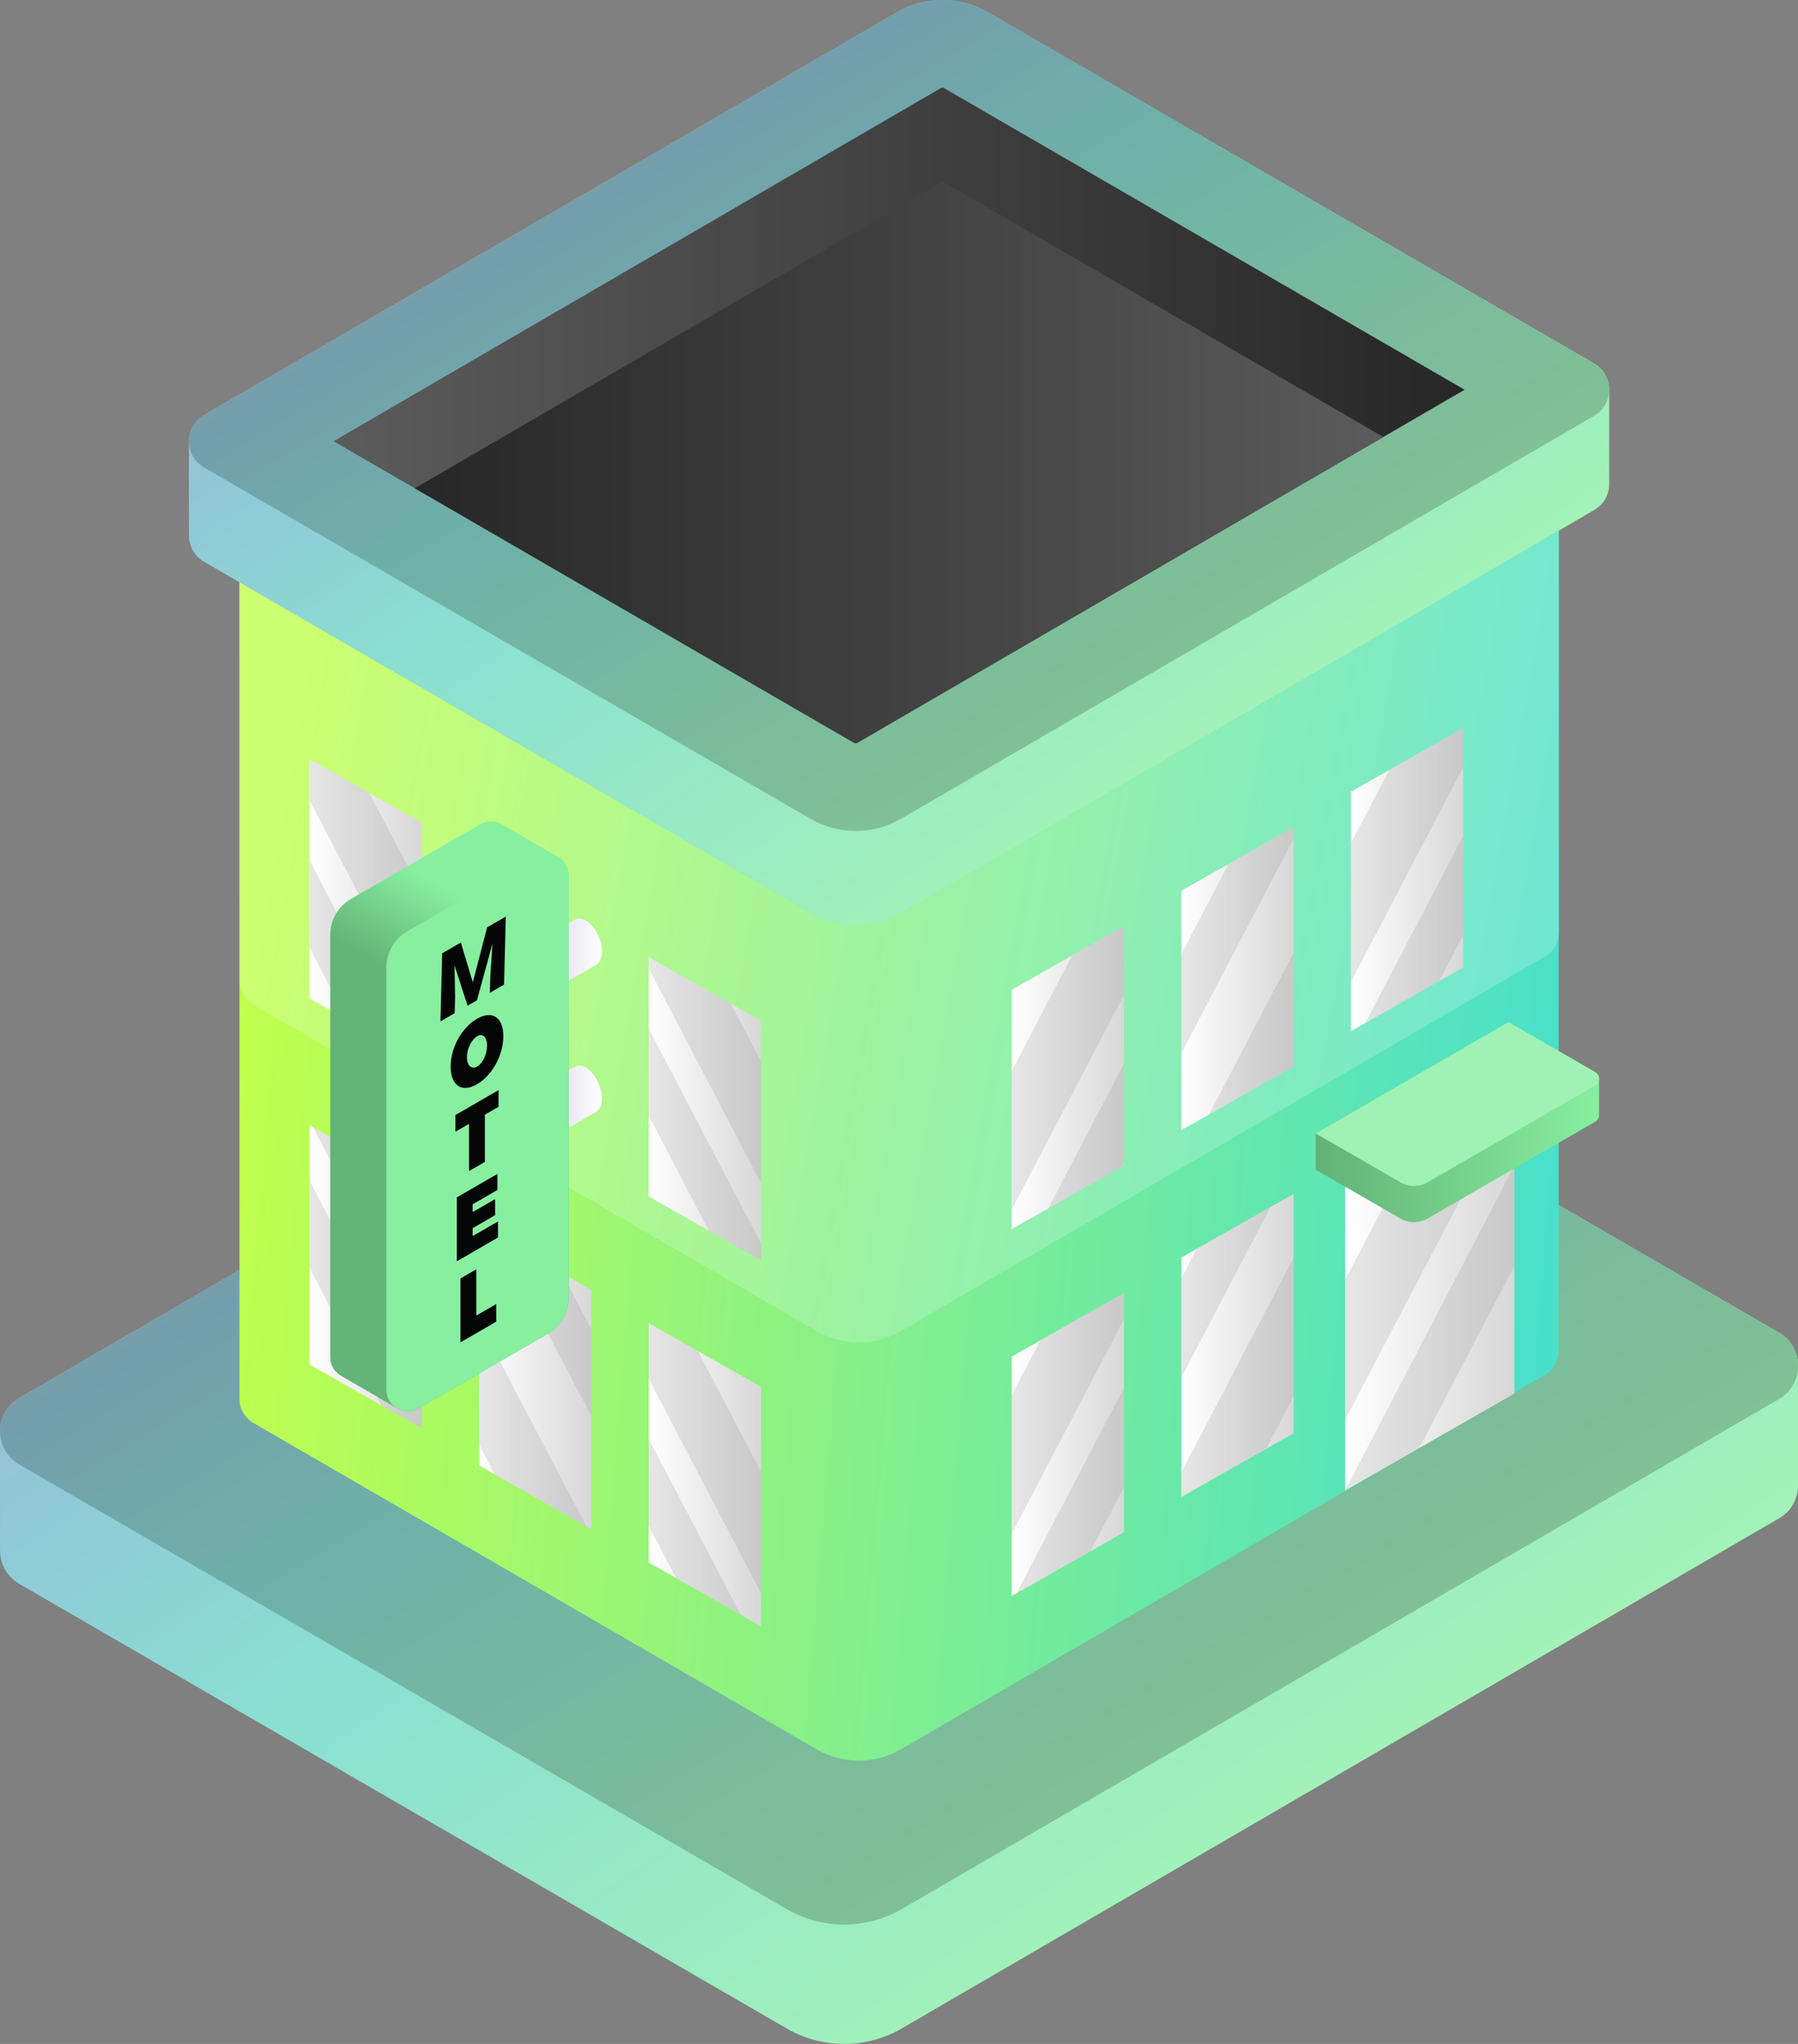 <?xml version="1.0" encoding="UTF-8"?> <svg xmlns="http://www.w3.org/2000/svg" width="132" height="150" viewBox="0 0 132 150" fill="none"><rect x="0" y="0" width="132" height="150" fill="#808080" stroke="none"/> <path d="M130.609 97.807L74.257 65.168C72.972 64.424 71.513 64.033 70.028 64.034C68.544 64.035 67.085 64.428 65.802 65.174L1.397 102.607C0.461 103.151 -0.004 104.102 0.001 105.05L0 105.051L0.003 113.694H0.006C-0.029 114.672 0.433 115.666 1.401 116.227L57.752 148.865C59.037 149.61 60.496 150.001 61.981 150C63.466 149.999 64.924 149.605 66.208 148.859L130.612 111.426C131.558 110.877 132.021 109.913 132.007 108.956L132.01 108.955V100.365L132.002 100.366C132.046 99.379 131.585 98.373 130.609 97.807Z" fill="url(#paint0_linear_1165_392)"></path> <path d="M66.208 140.099L130.612 102.666C132.477 101.582 132.475 98.888 130.608 97.807L74.257 65.168C72.972 64.424 71.513 64.033 70.028 64.034C68.544 64.035 67.085 64.428 65.802 65.175L1.398 102.607C-0.468 103.691 -0.465 106.385 1.401 107.466L57.753 140.105C59.038 140.849 60.496 141.241 61.981 141.24C63.466 141.239 64.924 140.845 66.208 140.099Z" fill="url(#paint1_linear_1165_392)"></path> <path d="M66.208 140.099L130.612 102.666C132.477 101.582 132.475 98.888 130.608 97.807L74.257 65.168C72.972 64.424 71.513 64.033 70.028 64.034C68.544 64.035 67.085 64.428 65.802 65.175L1.398 102.607C-0.468 103.691 -0.465 106.385 1.401 107.466L57.753 140.105C59.038 140.849 60.496 141.241 61.981 141.24C63.466 141.239 64.924 140.845 66.208 140.099Z" fill="black" fill-opacity="0.2"></path> <path d="M113.405 27.193L72.059 3.245C71.116 2.699 70.045 2.412 68.956 2.412C67.866 2.413 66.796 2.702 65.854 3.249L18.6 30.715C17.912 31.114 17.571 31.812 17.575 32.508H17.574L17.577 102.569H17.579C17.553 103.287 17.892 104.016 18.602 104.427L59.949 128.375C60.892 128.921 61.962 129.208 63.051 129.208C64.141 129.207 65.211 128.918 66.153 128.371L113.408 100.905C114.102 100.502 114.442 99.795 114.431 99.093H114.433V29.07L114.427 29.07C114.46 28.346 114.121 27.608 113.405 27.193Z" fill="url(#paint2_linear_1165_392)"></path> <path d="M66.167 66.999C65.153 67.589 64.001 67.899 62.828 67.9C61.655 67.901 60.503 67.592 59.488 67.004L17.578 42.73L17.579 71.873H17.581C17.556 72.591 17.895 73.32 18.605 73.731L59.951 97.679C60.894 98.225 61.964 98.512 63.054 98.511C64.143 98.51 65.213 98.222 66.155 97.674L113.41 70.209C114.104 69.806 114.444 69.099 114.434 68.396L114.436 68.396V38.945L66.167 66.999Z" fill="url(#paint3_linear_1165_392)"></path> <path d="M66.167 66.999C65.153 67.589 64.001 67.899 62.828 67.9C61.655 67.901 60.503 67.592 59.488 67.004L17.578 42.73L17.579 71.873H17.581C17.556 72.591 17.895 73.32 18.605 73.731L59.951 97.679C60.894 98.225 61.964 98.512 63.054 98.511C64.143 98.51 65.213 98.222 66.155 97.674L113.41 70.209C114.104 69.806 114.444 69.099 114.434 68.396L114.436 68.396V38.945L66.167 66.999Z" fill="white" fill-opacity="0.2"></path> <path d="M111.177 79.245L98.754 86.354V109.379L111.177 102.27V79.245Z" fill="url(#paint4_linear_1165_392)"></path> <path d="M82.518 94.883L74.277 99.555V117.122L82.518 112.449V94.883Z" fill="url(#paint5_linear_1165_392)"></path> <path d="M94.971 87.618L86.731 92.29V109.857L94.971 105.184V87.618Z" fill="url(#paint6_linear_1165_392)"></path> <path d="M82.518 67.96L74.277 72.633V90.2L82.518 85.527V67.96Z" fill="url(#paint7_linear_1165_392)"></path> <path d="M94.971 60.696L86.731 65.368V82.935L94.971 78.262V60.696Z" fill="url(#paint8_linear_1165_392)"></path> <path d="M107.421 53.431L99.18 58.103V75.67L107.421 70.997V53.431Z" fill="url(#paint9_linear_1165_392)"></path> <path d="M47.625 70.239L55.866 74.912V92.478L47.625 87.805V70.239Z" fill="url(#paint10_linear_1165_392)"></path> <path d="M22.723 55.709L30.964 60.382V77.948L22.723 73.275V55.709Z" fill="url(#paint11_linear_1165_392)"></path> <path d="M47.625 97.103L55.866 101.776V119.343L47.625 114.67V97.103Z" fill="url(#paint12_linear_1165_392)"></path> <path d="M35.176 89.986L43.417 94.658V112.225L35.176 107.552V89.986Z" fill="url(#paint13_linear_1165_392)"></path> <path d="M22.723 82.573L30.964 87.246V104.812L22.723 100.14V82.573Z" fill="url(#paint14_linear_1165_392)"></path> <g opacity="0.25"> <path d="M98.754 104.201L111.177 80.463V79.245L104.405 83.121L98.754 93.919V104.201ZM111.177 92.905V85.548L98.754 109.379L104.199 106.263L111.177 92.905Z" fill="#9D9D9D"></path> </g> <g opacity="0.25"> <path d="M74.277 88.771L82.518 73.025V67.961L78.71 70.12L74.277 78.59V88.771ZM82.518 85.344V78.059L76.96 88.678L82.382 85.604L82.518 85.344ZM94.969 61.554V60.696L90.186 63.408L86.729 70.014V77.299L94.969 61.554ZM99.18 61.875V72.055L107.421 56.31V53.431L101.987 56.512L99.18 61.875ZM107.421 68.629V61.344L100.237 75.07L105.659 71.996L107.421 68.629ZM94.969 78.262V69.92L88.761 81.782L94.969 78.262Z" fill="#9D9D9D"></path> </g> <g opacity="0.25"> <path d="M74.277 112.563L82.518 96.817V94.883L76.381 98.362L74.277 102.382V112.563ZM82.518 109.136V101.851L74.631 116.921L80.053 113.847L82.518 109.136ZM93.279 88.576L87.857 91.651L86.729 93.806V101.091L93.279 88.576ZM94.969 92.303L86.729 108.049V109.857L92.96 106.323L94.969 102.484V92.303Z" fill="#9D9D9D"></path> </g> <g opacity="0.25"> <path d="M22.727 86.652V93.043L28.009 103.135L30.968 104.813V102.398L22.727 86.652ZM29.654 86.502L22.979 82.717L30.968 97.981V89.002L29.654 86.502ZM35.178 97.019V106.026L36.314 108.196L43.057 112.02L35.178 97.019ZM54.379 118.497L47.629 105.601V111.993L49.622 115.8L54.379 118.497ZM51.239 99.151L47.629 97.104V101.185L55.87 116.93V107.999L51.239 99.151ZM43.419 103.948V97.556L41.262 93.436L36.506 90.739L43.419 103.948ZM47.629 75.495V81.886L52.035 90.303L55.87 92.478V91.241L47.629 75.495ZM53.652 73.654L47.629 70.239V71.078L55.87 86.824V77.892L53.652 73.654ZM30.261 77.547L22.727 63.152V69.543L25.505 74.85L30.261 77.547ZM27.122 58.201L22.727 55.709V58.735L30.968 74.481V65.549L27.122 58.201Z" fill="#9D9D9D"></path> </g> <path d="M39.746 68.931L42.225 67.489C42.434 67.371 42.704 67.384 43 67.555C43.659 67.935 44.193 68.955 44.193 69.833C44.193 70.312 44.033 70.65 43.781 70.796L41.267 72.256C41.058 72.376 40.787 72.364 40.489 72.192C39.831 71.812 39.297 70.792 39.297 69.914C39.297 69.411 39.472 69.064 39.746 68.931Z" fill="url(#paint15_linear_1165_392)"></path> <path d="M39.746 79.714L42.225 78.272C42.434 78.155 42.704 78.167 43 78.338C43.659 78.718 44.193 79.738 44.193 80.616C44.193 81.096 44.033 81.433 43.781 81.579V81.58L41.267 83.04V83.04C41.058 83.159 40.787 83.147 40.489 82.976C39.831 82.595 39.297 81.576 39.297 80.698C39.297 80.194 39.472 79.847 39.746 79.714Z" fill="url(#paint16_linear_1165_392)"></path> <path d="M117.032 26.676L72.523 0.896C71.508 0.308 70.356 -0.001 69.183 1.85078e-06C68.01 0.001 66.858 0.312 65.844 0.901L14.975 30.467C14.235 30.897 13.868 31.648 13.872 32.397L13.871 32.398L13.873 39.225H13.876C13.848 39.997 14.214 40.782 14.978 41.225L59.487 67.005C60.502 67.592 61.654 67.901 62.827 67.901C64 67.9 65.152 67.589 66.166 67L117.035 37.433C117.782 36.999 118.149 36.238 118.137 35.482L118.139 35.482V28.697L118.133 28.697C118.168 27.917 117.803 27.122 117.032 26.676Z" fill="url(#paint17_linear_1165_392)"></path> <path d="M66.166 60.08L117.035 30.514C118.508 29.658 118.507 27.53 117.032 26.676L72.523 0.896C71.508 0.308 70.356 -0.001 69.183 1.85078e-06C68.01 0.001 66.858 0.312 65.844 0.901L14.975 30.467C13.502 31.323 13.504 33.451 14.978 34.305L59.487 60.085C60.502 60.673 61.654 60.982 62.827 60.981C64 60.98 65.152 60.67 66.166 60.08Z" fill="url(#paint18_linear_1165_392)"></path> <path d="M66.166 60.08L117.035 30.514C118.508 29.658 118.507 27.53 117.032 26.676L72.523 0.896C71.508 0.308 70.356 -0.001 69.183 1.85078e-06C68.01 0.001 66.858 0.312 65.844 0.901L14.975 30.467C13.502 31.323 13.504 33.451 14.978 34.305L59.487 60.085C60.502 60.673 61.654 60.982 62.827 60.981C64 60.98 65.152 60.67 66.166 60.08Z" fill="black" fill-opacity="0.2"></path> <path d="M69.189 6.433C69.228 6.433 69.266 6.443 69.3 6.463L107.523 28.602L62.934 54.518C62.9 54.538 62.862 54.548 62.823 54.548C62.784 54.548 62.746 54.538 62.712 54.518L24.488 32.379L69.078 6.463C69.112 6.443 69.15 6.433 69.189 6.433Z" fill="url(#paint19_linear_1165_392)"></path> <path d="M69.187 13.352C69.128 13.352 69.089 13.375 69.076 13.382L30.449 35.833L62.71 54.519C62.744 54.538 62.782 54.548 62.821 54.548C62.88 54.548 62.919 54.526 62.932 54.518L101.559 32.068L69.298 13.382C69.264 13.362 69.226 13.352 69.187 13.352Z" fill="url(#paint20_linear_1165_392)"></path> <path d="M117.397 79.173C117.397 78.985 117.305 78.797 117.119 78.69L110.741 75.011L96.594 83.179V85.84L102.809 89.425C103.113 89.6 103.457 89.692 103.808 89.692C104.159 89.692 104.504 89.6 104.807 89.425L117.119 82.317C117.204 82.268 117.274 82.198 117.324 82.113C117.373 82.028 117.398 81.932 117.397 81.834V79.173Z" fill="url(#paint21_linear_1165_392)"></path> <path d="M96.594 83.179L110.741 75.011L117.119 78.69C117.491 78.905 117.491 79.442 117.119 79.656L104.808 86.764C104.504 86.94 104.159 87.032 103.809 87.032C103.458 87.032 103.113 86.94 102.809 86.764L96.594 83.179Z" fill="#87EFA0"></path> <path d="M96.594 83.179L110.741 75.011L117.119 78.69C117.491 78.905 117.491 79.442 117.119 79.656L104.808 86.764C104.504 86.94 104.159 87.032 103.809 87.032C103.458 87.032 103.113 86.94 102.809 86.764L96.594 83.179Z" fill="white" fill-opacity="0.2"></path> <path d="M40.977 62.896L40.977 62.895C40.961 62.886 40.946 62.877 40.93 62.868L36.811 60.482C36.354 60.227 35.772 60.194 35.254 60.493L25.758 65.975C25.298 66.241 24.916 66.622 24.651 67.082C24.386 67.542 24.246 68.063 24.246 68.594V99.602C24.246 100.194 24.56 100.677 25.003 100.947V100.947L25.007 100.949C25.026 100.961 25.045 100.972 25.065 100.983L29.105 103.322V103.322C29.572 103.616 30.188 103.671 30.735 103.356L40.231 97.873C40.691 97.608 41.072 97.226 41.338 96.767C41.603 96.307 41.743 95.785 41.743 95.255V64.247C41.743 63.65 41.425 63.165 40.977 62.896Z" fill="url(#paint22_linear_1165_392)"></path> <path d="M39.375 62.88L29.879 68.363C29.419 68.628 29.038 69.01 28.772 69.47C28.507 69.929 28.367 70.451 28.367 70.981V101.989C28.367 103.204 29.682 103.964 30.735 103.356L40.231 97.874C40.691 97.608 41.072 97.227 41.338 96.767C41.603 96.307 41.743 95.786 41.743 95.255V64.247C41.743 63.032 40.427 62.273 39.375 62.88Z" fill="#87EFA0"></path> <path d="M36.951 76.04C36.951 77.432 36.138 78.925 35.018 79.572C33.899 80.218 33.086 79.67 33.086 78.271C33.086 76.879 33.899 75.412 35.018 74.766C36.138 74.121 36.951 74.655 36.951 76.04ZM34.28 77.588C34.28 78.231 34.632 78.503 35.033 78.271C35.435 78.039 35.756 77.379 35.756 76.736C35.756 76.094 35.435 75.817 35.033 76.049C34.627 76.284 34.28 76.946 34.28 77.588ZM36.602 80.001V81.226L35.598 81.805V85.272L34.434 85.944V82.478L33.435 83.054V81.829L36.602 80.001ZM36.514 86.154V87.332L34.702 88.378V88.953L36.348 88.003V89.181L34.702 90.131V90.713L36.559 89.641V90.819L33.538 92.563V87.872L36.514 86.154ZM34.969 93.148V96.548L36.434 95.701V96.993L33.804 98.512V93.821L34.969 93.148Z" fill="#040606"></path> <path d="M36.615 67.562L35.765 68.053L34.71 72.088L33.833 69.169L32.982 69.66L34.327 73.807L35.017 73.409L36.615 67.562ZM37.133 67.263L36.253 67.771L35.992 71.696L35.962 72.863L37.006 72.26L37.133 67.263ZM33.345 69.45L32.462 69.96L32.335 74.957L33.381 74.353L33.411 73.186L33.345 69.45Z" fill="#040606"></path> <defs> <linearGradient id="paint0_linear_1165_392" x1="7.91756e-07" y1="66.183" x2="79.436" y2="185.115" gradientUnits="userSpaceOnUse"> <stop stop-color="#D0D1A2"></stop> <stop offset="0.13" stop-color="#C5B9CC"></stop> <stop offset="0.257" stop-color="#8FC7D7"></stop> <stop offset="0.427" stop-color="#8ADFD2"></stop> <stop offset="1" stop-color="#B4FFA7"></stop> </linearGradient> <linearGradient id="paint1_linear_1165_392" x1="7.91756e-07" y1="65.964" x2="68.137" y2="179.554" gradientUnits="userSpaceOnUse"> <stop stop-color="#D0D1A2"></stop> <stop offset="0.13" stop-color="#C5B9CC"></stop> <stop offset="0.257" stop-color="#8FC7D7"></stop> <stop offset="0.427" stop-color="#8ADFD2"></stop> <stop offset="1" stop-color="#B4FFA7"></stop> </linearGradient> <linearGradient id="paint2_linear_1165_392" x1="24.78" y1="-6.257" x2="121.273" y2="1.77" gradientUnits="userSpaceOnUse"> <stop stop-color="#BFFF4D"></stop> <stop offset="1" stop-color="#49E0CA"></stop> </linearGradient> <linearGradient id="paint3_linear_1165_392" x1="24.783" y1="34.872" x2="118.99" y2="51.554" gradientUnits="userSpaceOnUse"> <stop stop-color="#BFFF4D"></stop> <stop offset="1" stop-color="#49E0CA"></stop> </linearGradient> <linearGradient id="paint4_linear_1165_392" x1="98.754" y1="79.245" x2="111.177" y2="79.245" gradientUnits="userSpaceOnUse"> <stop stop-color="white"></stop> <stop offset="1" stop-color="#D7D7D7"></stop> </linearGradient> <linearGradient id="paint5_linear_1165_392" x1="74.277" y1="94.883" x2="82.518" y2="94.883" gradientUnits="userSpaceOnUse"> <stop stop-color="white"></stop> <stop offset="1" stop-color="#D7D7D7"></stop> </linearGradient> <linearGradient id="paint6_linear_1165_392" x1="86.731" y1="87.618" x2="94.971" y2="87.618" gradientUnits="userSpaceOnUse"> <stop stop-color="white"></stop> <stop offset="1" stop-color="#D7D7D7"></stop> </linearGradient> <linearGradient id="paint7_linear_1165_392" x1="74.277" y1="67.96" x2="82.518" y2="67.96" gradientUnits="userSpaceOnUse"> <stop stop-color="white"></stop> <stop offset="1" stop-color="#D7D7D7"></stop> </linearGradient> <linearGradient id="paint8_linear_1165_392" x1="86.731" y1="60.696" x2="94.971" y2="60.696" gradientUnits="userSpaceOnUse"> <stop stop-color="white"></stop> <stop offset="1" stop-color="#D7D7D7"></stop> </linearGradient> <linearGradient id="paint9_linear_1165_392" x1="99.18" y1="53.431" x2="107.421" y2="53.431" gradientUnits="userSpaceOnUse"> <stop stop-color="white"></stop> <stop offset="1" stop-color="#D7D7D7"></stop> </linearGradient> <linearGradient id="paint10_linear_1165_392" x1="47.625" y1="70.239" x2="55.866" y2="70.239" gradientUnits="userSpaceOnUse"> <stop stop-color="white"></stop> <stop offset="1" stop-color="#D7D7D7"></stop> </linearGradient> <linearGradient id="paint11_linear_1165_392" x1="22.723" y1="55.709" x2="30.964" y2="55.709" gradientUnits="userSpaceOnUse"> <stop stop-color="white"></stop> <stop offset="1" stop-color="#D7D7D7"></stop> </linearGradient> <linearGradient id="paint12_linear_1165_392" x1="47.625" y1="97.103" x2="55.866" y2="97.103" gradientUnits="userSpaceOnUse"> <stop stop-color="white"></stop> <stop offset="1" stop-color="#D7D7D7"></stop> </linearGradient> <linearGradient id="paint13_linear_1165_392" x1="35.176" y1="89.986" x2="43.417" y2="89.986" gradientUnits="userSpaceOnUse"> <stop stop-color="white"></stop> <stop offset="1" stop-color="#D7D7D7"></stop> </linearGradient> <linearGradient id="paint14_linear_1165_392" x1="22.723" y1="82.573" x2="30.964" y2="82.573" gradientUnits="userSpaceOnUse"> <stop stop-color="white"></stop> <stop offset="1" stop-color="#D7D7D7"></stop> </linearGradient> <linearGradient id="paint15_linear_1165_392" x1="39.297" y1="67.412" x2="44.193" y2="67.412" gradientUnits="userSpaceOnUse"> <stop stop-color="#D7D1EB"></stop> <stop offset="1" stop-color="white"></stop> </linearGradient> <linearGradient id="paint16_linear_1165_392" x1="39.297" y1="78.195" x2="44.193" y2="78.195" gradientUnits="userSpaceOnUse"> <stop stop-color="#D7D1EB"></stop> <stop offset="1" stop-color="white"></stop> </linearGradient> <linearGradient id="paint17_linear_1165_392" x1="13.871" y1="1.698" x2="76.614" y2="95.636" gradientUnits="userSpaceOnUse"> <stop stop-color="#D0D1A2"></stop> <stop offset="0.13" stop-color="#C5B9CC"></stop> <stop offset="0.257" stop-color="#8FC7D7"></stop> <stop offset="0.427" stop-color="#8ADFD2"></stop> <stop offset="1" stop-color="#B4FFA7"></stop> </linearGradient> <linearGradient id="paint18_linear_1165_392" x1="13.871" y1="1.525" x2="67.689" y2="91.244" gradientUnits="userSpaceOnUse"> <stop stop-color="#D0D1A2"></stop> <stop offset="0.13" stop-color="#C5B9CC"></stop> <stop offset="0.257" stop-color="#8FC7D7"></stop> <stop offset="0.427" stop-color="#8ADFD2"></stop> <stop offset="1" stop-color="#B4FFA7"></stop> </linearGradient> <linearGradient id="paint19_linear_1165_392" x1="24.488" y1="6.433" x2="107.523" y2="6.433" gradientUnits="userSpaceOnUse"> <stop stop-color="#5B5B5B"></stop> <stop offset="1" stop-color="#272727"></stop> </linearGradient> <linearGradient id="paint20_linear_1165_392" x1="30.449" y1="13.352" x2="101.559" y2="13.352" gradientUnits="userSpaceOnUse"> <stop stop-color="#272727"></stop> <stop offset="1" stop-color="#5B5B5B"></stop> </linearGradient> <linearGradient id="paint21_linear_1165_392" x1="96.594" y1="82.352" x2="117.397" y2="82.352" gradientUnits="userSpaceOnUse"> <stop stop-color="#63B276"></stop> <stop offset="1" stop-color="#87EFA0"></stop> </linearGradient> <linearGradient id="paint22_linear_1165_392" x1="36.527" y1="75.807" x2="40.133" y2="69.561" gradientUnits="userSpaceOnUse"> <stop offset="0" stop-color="#64B377"></stop> <stop offset="1" stop-color="#87EFA0"></stop> </linearGradient> </defs> </svg> 